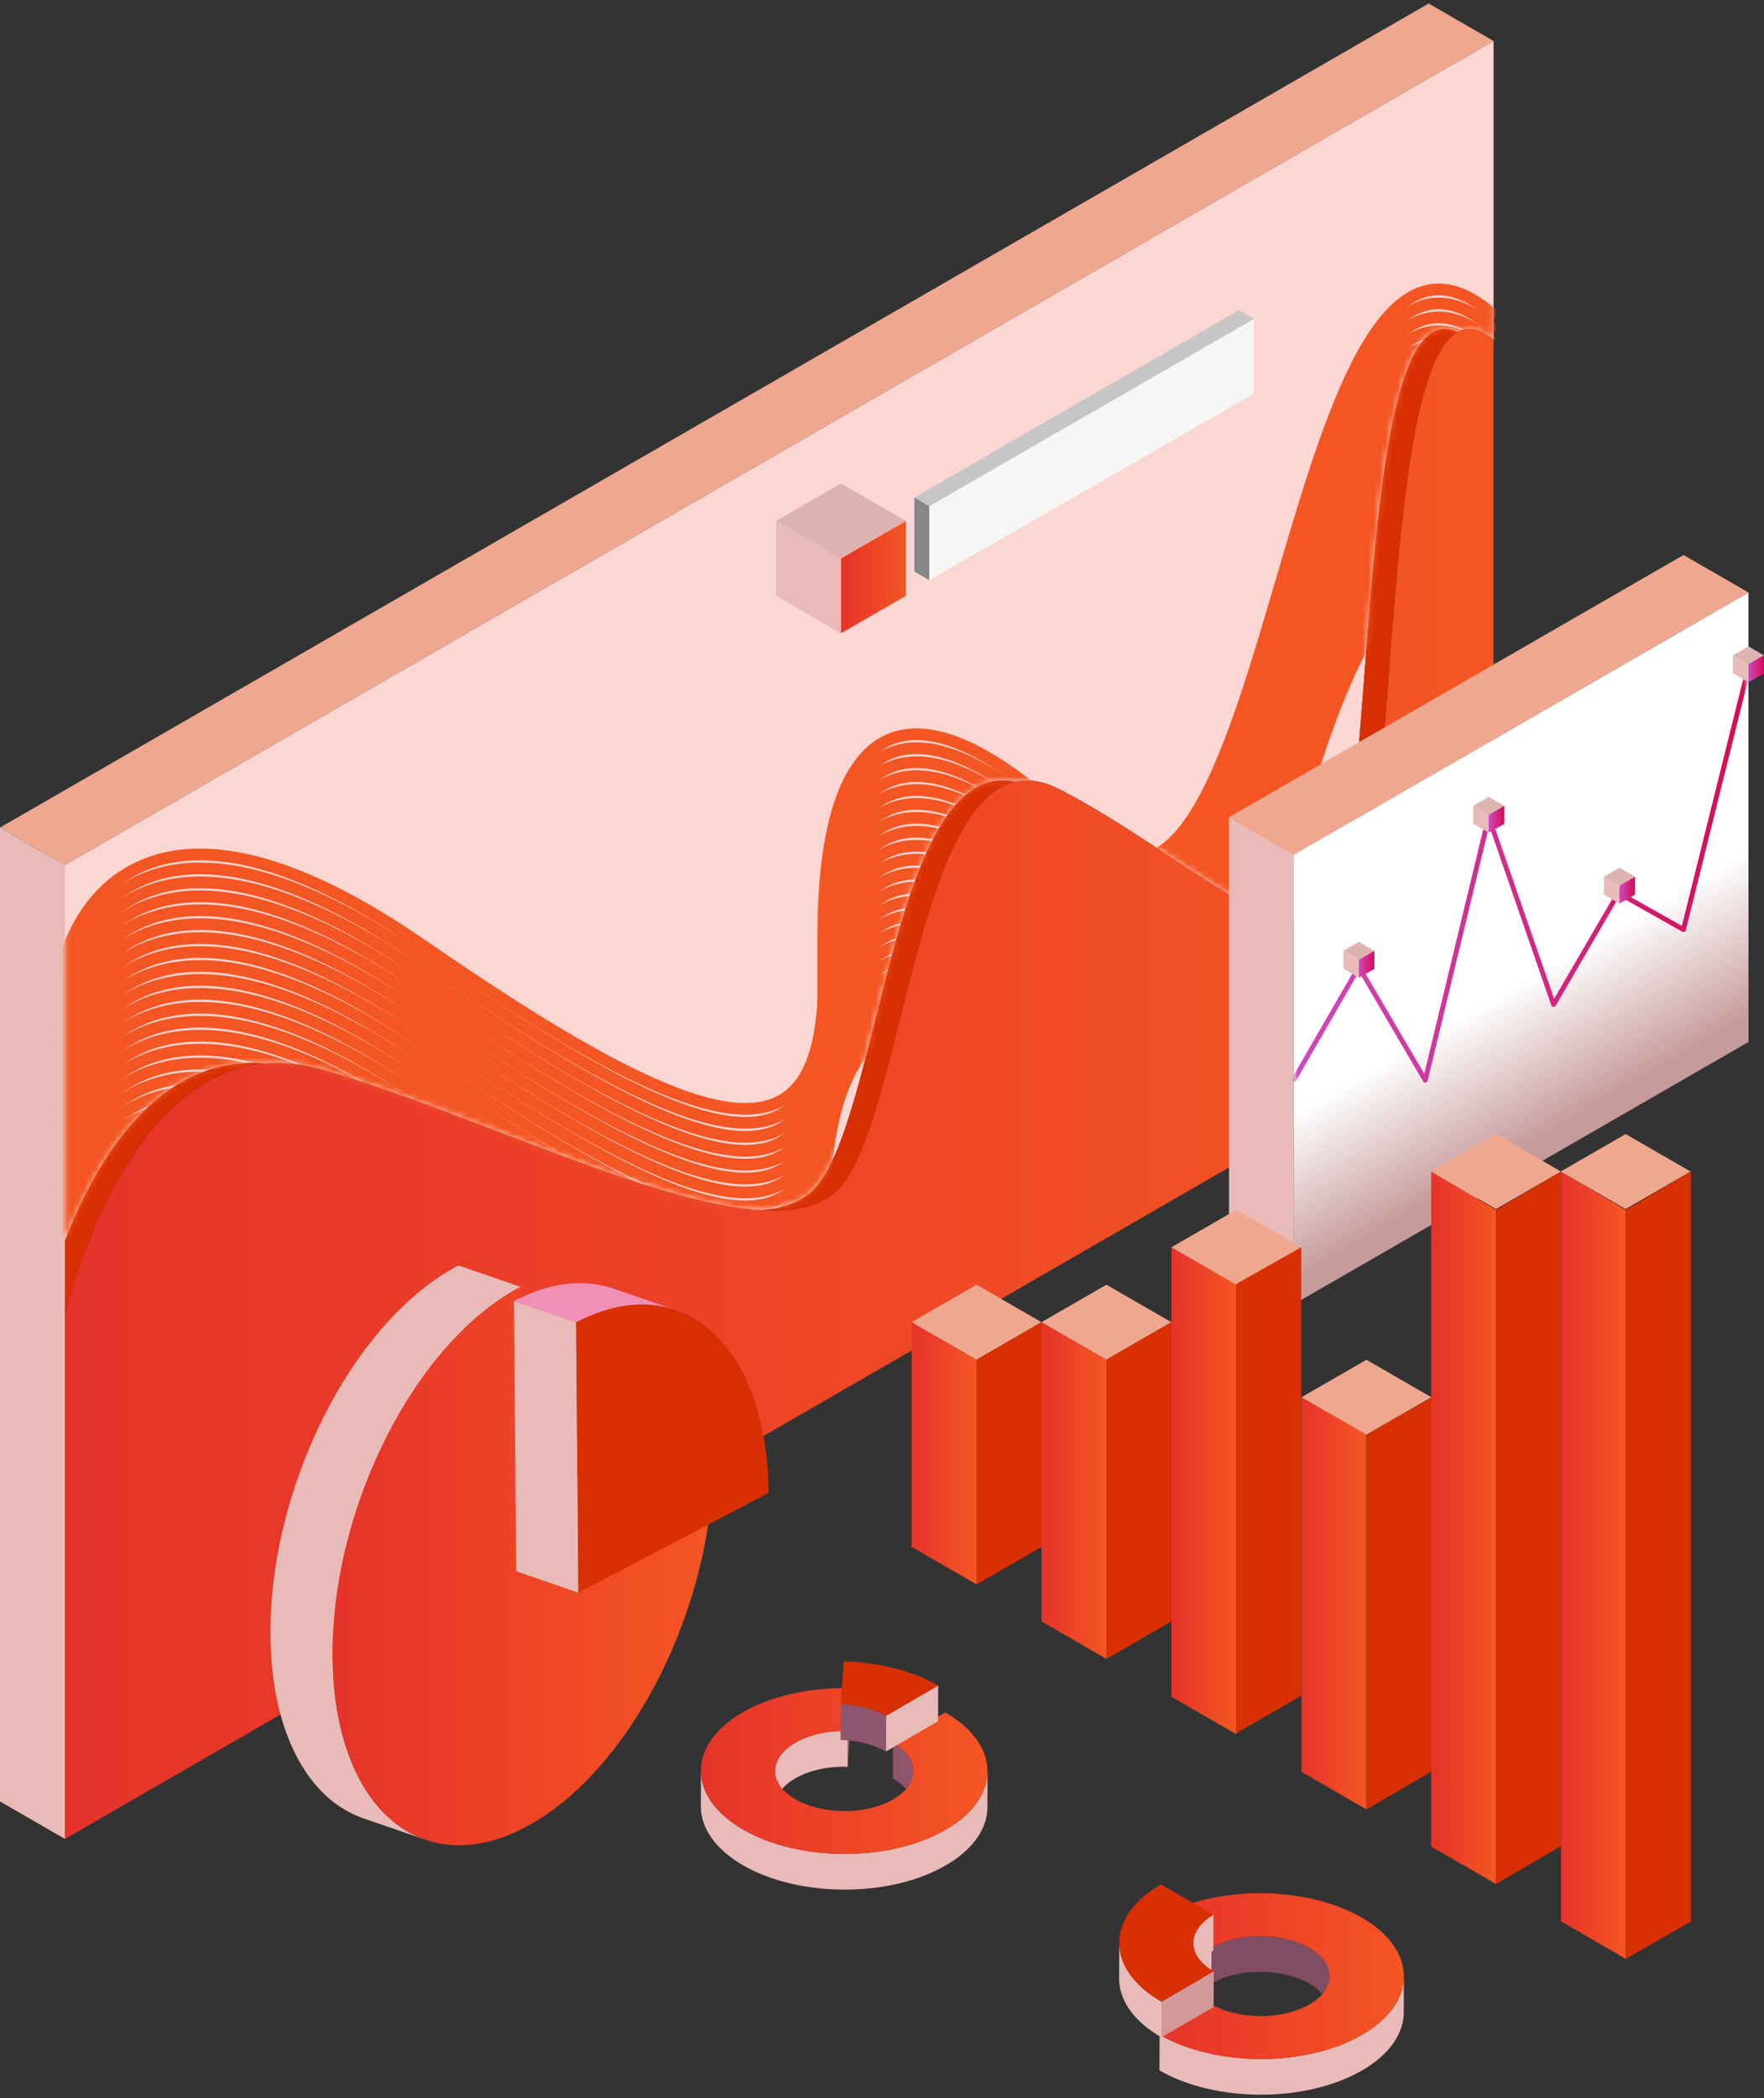 <svg width="301" height="358" viewBox="0 0 301 358" fill="none" xmlns="http://www.w3.org/2000/svg">
<rect x="0" y="0" width="301" height="358" fill="#333333" stroke="none"/>
<path d="M254.851 6.992V57.974C252.475 55.993 250.438 55.67 248.69 56.658C231.978 48.674 234.592 131.892 228.524 150.781C227.107 155.192 224.888 157.413 222.043 158.064C211.871 156.237 196.622 142.79 180.783 134.665C177.974 133.222 175.458 132.872 173.2 133.405C152.903 129.016 150.392 187.422 139.881 201.768C137.703 204.737 134.242 206.175 129.84 206.492C111.104 205.331 80.176 189.843 55.402 182.594C51.743 181.515 48.355 181.194 45.225 181.461C26.686 179.951 16.172 198.51 11.078 211.719V147.587L254.851 6.992Z" fill="#FBD6D2"/>
<path d="M254.853 6.992L243.773 0.602L0 141.197L11.08 147.587L254.853 6.992Z" fill="#EFA88F"/>
<path d="M11.08 147.587V313.746L0 307.354V141.197L11.08 147.587Z" fill="#E8BBB8"/>
<path d="M45.225 181.461C22.687 183.358 12.945 217.003 11.078 224.373V211.718C16.172 198.52 26.686 179.959 45.225 181.461Z" fill="#D82F03"/>
<path d="M248.685 56.658C236.555 63.518 238.199 133.64 232.699 150.781C230.654 157.149 226.936 158.951 222.043 158.064C224.897 157.417 227.115 155.192 228.524 150.781C234.594 131.892 231.98 48.665 248.685 56.658Z" fill="#D82F03"/>
<path d="M173.19 133.405C156.657 137.309 153.797 188.466 144.046 201.768C141.224 205.616 136.243 206.893 129.84 206.492C134.242 206.174 137.703 204.737 139.881 201.768C150.392 187.422 152.903 129.015 173.19 133.405Z" fill="#D82F03"/>
<path d="M254.851 57.974V173.151L11.078 313.744V224.373C12.945 217.003 22.687 183.358 45.225 181.461C48.355 181.194 51.743 181.524 55.402 182.594C80.184 189.843 111.104 205.331 129.84 206.492C136.243 206.893 141.224 205.616 144.046 201.768C153.797 188.466 156.657 137.309 173.189 133.405C175.447 132.872 177.955 133.222 180.772 134.665C196.613 142.79 211.862 156.245 222.033 158.064C226.926 158.951 230.643 157.149 232.689 150.781C238.196 133.64 236.552 63.518 248.688 56.658C250.438 55.67 252.47 55.993 254.851 57.974Z" fill="url(#paint0_linear_17_103)"/>
<mask id="mask0_17_103" style="mask-type:luminance" maskUnits="userSpaceOnUse" x="11" y="6" width="244" height="206">
<path d="M254.855 6.992V57.974C252.479 55.993 250.442 55.67 248.694 56.658C231.982 48.674 234.596 131.892 228.528 150.781C227.111 155.192 224.892 157.413 222.047 158.064C211.875 156.237 196.626 142.79 180.787 134.665C177.978 133.222 175.462 132.872 173.204 133.405C152.906 129.016 150.396 187.422 139.885 201.768C137.707 204.737 134.246 206.175 129.844 206.492C111.108 205.331 80.18 189.843 55.406 182.594C51.746 181.515 48.359 181.194 45.229 181.461C26.69 179.951 16.176 198.51 11.082 211.719V147.587L254.855 6.992Z" fill="white"/>
</mask>
<g mask="url(#mask0_17_103)">
<path d="M11.082 163.69C11.082 163.69 19.669 125.088 72.027 161.243C124.385 197.398 141.587 198.758 140.559 163.69C139.53 128.623 150.798 109.363 184.628 142.11C218.457 174.858 218.962 20.764 255.268 54.151" stroke="#F45623" stroke-width="2" stroke-miterlimit="10"/>
<path d="M11.082 166.069C11.082 166.069 19.669 127.466 72.027 163.621C124.385 199.776 141.587 201.136 140.559 166.069C139.53 131.001 150.798 111.741 184.628 144.489C218.457 177.236 218.962 23.14 255.268 56.529" stroke="#F45623" stroke-width="2" stroke-miterlimit="10"/>
<path d="M11.082 168.447C11.082 168.447 19.669 129.844 72.027 166.01C124.385 202.176 141.587 203.525 140.559 168.457C139.53 133.39 150.798 114.13 184.628 146.877C218.457 179.625 218.962 25.529 255.268 58.916" stroke="#F45623" stroke-width="2" stroke-miterlimit="10"/>
<path d="M11.082 170.825C11.082 170.825 19.669 132.223 72.027 168.384C124.385 204.546 141.587 205.899 140.559 170.831C139.53 135.764 150.798 116.504 184.628 149.251C218.457 181.999 218.962 27.903 255.268 61.289" stroke="#F45623" stroke-width="2" stroke-miterlimit="10"/>
<path d="M11.082 173.201C11.082 173.201 19.669 134.601 72.027 170.758C124.385 206.915 141.587 208.27 140.559 173.203C139.53 138.135 150.798 118.878 184.628 151.612C218.457 184.347 218.962 30.266 255.268 63.652" stroke="#F45623" stroke-width="2" stroke-miterlimit="10"/>
<path d="M11.082 175.579C11.082 175.579 19.669 136.979 72.027 173.132C124.385 209.284 141.587 210.644 140.559 175.577C139.53 140.509 150.798 121.251 184.628 153.986C218.457 186.72 218.962 32.64 255.268 66.026" stroke="#F45623" stroke-width="2" stroke-miterlimit="10"/>
<path d="M11.082 177.957C11.082 177.957 19.669 139.357 72.027 175.505C124.385 211.654 141.587 213.018 140.559 177.95C139.53 142.883 150.798 123.623 184.628 156.36C218.457 189.096 218.962 35.014 255.268 68.4" stroke="#F45623" stroke-width="2" stroke-miterlimit="10"/>
<path d="M11.082 180.335C11.082 180.335 19.669 141.735 72.027 177.879C124.385 214.023 141.587 215.394 140.559 180.326C139.53 145.259 150.798 125.999 184.628 158.746C218.457 191.494 218.962 37.4 255.268 70.787" stroke="#F45623" stroke-width="2" stroke-miterlimit="10"/>
<path d="M11.082 182.713C11.082 182.713 19.669 144.111 72.027 180.266C124.385 216.421 141.587 217.781 140.559 182.713C139.53 147.646 150.798 128.386 184.628 161.133C218.457 193.881 218.962 39.785 255.268 73.173" stroke="#F45623" stroke-width="2" stroke-miterlimit="10"/>
<path d="M11.082 185.091C11.082 185.091 19.669 146.489 72.027 182.644C124.385 218.799 141.587 220.159 140.559 185.091C139.53 150.024 150.798 130.764 184.628 163.511C218.457 196.259 218.962 42.163 255.268 75.549" stroke="#F45623" stroke-width="2" stroke-miterlimit="10"/>
<path d="M11.082 187.469C11.082 187.469 19.669 148.867 72.027 185.022C124.385 221.177 141.587 222.537 140.559 187.469C139.53 152.402 150.798 133.142 184.628 165.879C218.457 198.615 218.962 44.53 255.268 77.917" stroke="#F45623" stroke-width="2" stroke-miterlimit="10"/>
<path d="M11.082 189.848C11.082 189.848 19.669 151.245 72.027 187.4C124.385 223.555 141.587 224.913 140.559 189.848C139.53 154.782 150.798 135.52 184.628 168.255C218.457 200.989 218.962 46.908 255.268 80.295" stroke="#F45623" stroke-width="2" stroke-miterlimit="10"/>
<path d="M11.082 192.223C11.082 192.223 19.669 153.623 72.027 189.778C124.385 225.933 141.587 227.291 140.559 192.223C139.53 157.156 150.798 137.898 184.628 170.633C218.457 203.367 218.962 49.286 255.268 82.673" stroke="#F45623" stroke-width="2" stroke-miterlimit="10"/>
<path d="M11.082 194.602C11.082 194.602 19.669 156.002 72.027 192.157C124.385 228.312 141.587 229.669 140.559 194.602C139.53 159.534 150.798 140.274 184.628 173.022C218.457 205.769 218.962 51.676 255.268 85.062" stroke="#F45623" stroke-width="2" stroke-miterlimit="10"/>
<path d="M11.082 196.98C11.082 196.98 19.669 158.38 72.027 194.532C124.385 230.685 141.587 232.047 140.559 196.98C139.53 161.912 150.798 142.652 184.628 175.4C218.457 208.147 218.962 54.053 255.268 87.44" stroke="#F45623" stroke-width="2" stroke-miterlimit="10"/>
<path d="M11.082 199.358C11.082 199.358 19.669 160.756 72.027 196.911C124.385 233.066 141.587 234.425 140.559 199.358C139.53 164.29 150.798 145.03 184.628 177.778C218.457 210.525 218.962 56.432 255.268 89.818" stroke="#F45623" stroke-width="2" stroke-miterlimit="10"/>
<path d="M11.082 201.736C11.082 201.736 19.669 163.134 72.027 199.289C124.385 235.444 141.587 236.803 140.559 201.736C139.53 166.669 150.798 147.408 184.628 180.156C218.457 212.904 218.962 58.808 255.268 92.194" stroke="#F45623" stroke-width="2" stroke-miterlimit="10"/>
<path d="M11.082 204.114C11.082 204.114 19.669 165.512 72.027 201.667C124.385 237.822 141.587 239.181 140.559 204.114C139.53 169.046 150.798 149.786 184.628 182.534C218.457 215.281 218.962 61.186 255.268 94.572" stroke="#F45623" stroke-width="2" stroke-miterlimit="10"/>
<path d="M11.082 206.492C11.082 206.492 19.669 167.89 72.027 204.045C124.385 240.2 141.587 241.559 140.559 206.492C139.53 171.425 150.798 152.165 184.628 184.899C218.457 217.634 218.962 63.553 255.268 96.939" stroke="#F45623" stroke-width="2" stroke-miterlimit="10"/>
<path d="M11.082 208.868C11.082 208.868 19.669 170.268 72.027 206.423C124.385 242.578 141.587 243.935 140.559 208.868C139.53 173.801 150.798 154.543 184.628 187.288C218.457 220.034 218.962 65.942 255.268 99.328" stroke="#F45623" stroke-width="2" stroke-miterlimit="10"/>
<path d="M11.082 211.246C11.082 211.246 19.669 172.646 72.027 208.801C124.385 244.956 141.587 246.314 140.559 211.246C139.53 176.179 150.798 156.919 184.628 189.666C218.457 222.414 218.962 68.32 255.268 101.706" stroke="#F45623" stroke-width="2" stroke-miterlimit="10"/>
<path d="M11.082 213.624C11.082 213.624 19.669 175.024 72.027 211.177C124.385 247.33 141.587 248.692 140.559 213.624C139.53 178.557 150.798 159.297 184.628 192.034C218.457 224.77 218.962 70.688 255.268 104.074" stroke="#F45623" stroke-width="2" stroke-miterlimit="10"/>
</g>
<path d="M143.496 95.273L154.576 88.881V101.663L143.496 108.053V95.273Z" fill="url(#paint1_linear_17_103)"/>
<path d="M154.578 88.881L143.498 82.492L132.418 88.881L143.498 95.273L154.578 88.881Z" fill="#DDB3AF"/>
<path d="M132.418 88.881V101.663L143.498 108.053V95.273L132.418 88.881Z" fill="#E8BBB8"/>
<path d="M213.966 54.409V67.189L158.562 99.002V86.363L211.422 55.879L213.966 54.409Z" fill="#F6F6F6"/>
<path d="M158.564 86.363V99.002L156.02 97.511V84.87L158.564 86.363Z" fill="#878787"/>
<path d="M213.968 54.409L211.423 55.879L158.564 86.363L156.02 84.869L211.423 52.916L213.968 54.409Z" fill="#C6C6C6"/>
<path d="M298.353 101.084V177.773L220.8 222.502L220.789 145.822L298.353 101.084Z" fill="url(#paint2_linear_17_103)"/>
<path d="M298.351 101.085L220.787 145.822L209.707 139.43L287.271 94.695L298.351 101.085Z" fill="#EFA88F"/>
<path d="M220.798 222.502L209.707 216.116V139.43L220.787 145.822L220.798 222.502Z" fill="#E8BBB8"/>
<mask id="mask1_17_103" style="mask-type:luminance" maskUnits="userSpaceOnUse" x="220" y="101" width="79" height="122">
<path d="M298.353 101.083V177.773L220.8 222.502L220.789 145.82L298.353 101.083Z" fill="white"/>
</mask>
<g mask="url(#mask1_17_103)">
<path d="M243.198 184.716C243.126 184.716 243.055 184.697 242.993 184.662C242.931 184.626 242.879 184.575 242.843 184.513L231.876 165.812L221.161 184.37C221.106 184.465 221.016 184.534 220.91 184.563C220.805 184.591 220.692 184.576 220.597 184.521C220.502 184.467 220.433 184.377 220.405 184.271C220.376 184.165 220.391 184.053 220.446 183.958L231.515 164.793C231.55 164.729 231.601 164.675 231.664 164.637C231.727 164.599 231.798 164.578 231.871 164.577C231.943 164.579 232.013 164.598 232.075 164.634C232.137 164.669 232.19 164.719 232.228 164.78L243.029 183.214L253.614 139.331C253.635 139.244 253.684 139.167 253.752 139.11C253.821 139.054 253.906 139.02 253.995 139.016C254.084 139.012 254.172 139.036 254.246 139.086C254.32 139.136 254.376 139.208 254.405 139.292L265.193 170.397L275.822 152.143C275.876 152.049 275.965 151.98 276.07 151.952C276.175 151.923 276.286 151.937 276.381 151.99L286.988 157.974L297.938 113.905C297.965 113.799 298.032 113.708 298.126 113.651C298.22 113.595 298.332 113.578 298.438 113.604C298.545 113.631 298.636 113.698 298.693 113.792C298.749 113.886 298.766 113.998 298.74 114.104L287.658 158.697C287.642 158.758 287.613 158.816 287.572 158.864C287.532 158.913 287.48 158.952 287.422 158.977C287.363 159.001 287.3 159.012 287.236 159.009C287.173 159.005 287.111 158.988 287.055 158.958L276.329 152.915L265.452 171.595C265.413 171.663 265.355 171.719 265.285 171.755C265.215 171.791 265.136 171.806 265.057 171.798C264.979 171.79 264.904 171.76 264.842 171.712C264.78 171.663 264.733 171.598 264.707 171.524L254.103 140.891L243.599 184.401C243.58 184.48 243.537 184.553 243.476 184.608C243.416 184.664 243.339 184.699 243.258 184.711C243.238 184.715 243.218 184.716 243.198 184.716Z" fill="url(#paint3_linear_17_103)"/>
</g>
<path d="M229.223 162.231L231.871 163.757L234.517 162.231L231.869 160.704L229.223 162.231Z" fill="#DDB3AF"/>
<path d="M229.223 162.231V165.285L231.869 166.813L231.871 163.757L229.223 162.231Z" fill="#E8BBB8"/>
<path d="M231.867 166.813L234.516 165.32V162.231L231.869 163.757L231.867 166.813Z" fill="url(#paint4_linear_17_103)"/>
<path d="M251.379 137.483L254.027 139.009L256.676 137.483L254.027 135.956L251.379 137.483Z" fill="#DDB3AF"/>
<path d="M251.379 137.484V140.537L254.027 142.063V139.009L251.379 137.484Z" fill="#E8BBB8"/>
<path d="M254.031 142.063L256.68 140.57V137.484L254.031 139.009V142.063Z" fill="url(#paint5_linear_17_103)"/>
<path d="M273.695 149.579L276.344 151.105L278.99 149.579L276.344 148.051L273.695 149.579Z" fill="#DDB3AF"/>
<path d="M273.695 149.579V152.633L276.344 154.158V151.105L273.695 149.579Z" fill="#E8BBB8"/>
<path d="M276.344 154.158L278.99 152.665V149.579L276.344 151.105V154.158Z" fill="url(#paint6_linear_17_103)"/>
<path d="M295.703 111.823L298.349 113.348L300.998 111.823L298.349 110.295L295.703 111.823Z" fill="#DDB3AF"/>
<path d="M295.703 111.823V114.876L298.349 116.404V113.348L295.703 111.823Z" fill="#E8BBB8"/>
<path d="M298.352 116.404L301 114.911V111.823L298.352 113.348V116.404Z" fill="url(#paint7_linear_17_103)"/>
<path d="M89.208 265.668L78.602 262.015L111.053 245.005L121.66 248.659L89.208 265.668Z" fill="#E8BBB8"/>
<path d="M72.592 313.882L61.988 310.229C52.614 306.992 46.289 295.669 46.151 279.024C45.935 253.56 60.3 225.29 78.224 215.907L88.826 219.561C70.897 228.954 56.546 257.211 56.755 282.678C56.894 299.322 63.221 310.654 72.592 313.882Z" fill="#E8BBB8"/>
<path d="M88.829 219.561L89.207 265.668L121.665 248.661C121.881 274.126 107.513 302.395 89.592 311.78C71.671 321.166 56.972 308.144 56.756 282.682C56.54 257.22 70.91 228.955 88.829 219.561Z" fill="url(#paint8_linear_17_103)"/>
<path d="M104.698 219.865L115.302 223.519C110.334 221.809 104.516 222.373 98.31 225.627L87.703 221.973C93.912 218.719 99.731 218.156 104.698 219.865Z" fill="#F190B7"/>
<path d="M98.688 271.735L88.081 268.081L87.703 221.976L98.31 225.627L98.688 271.735Z" fill="#E8BBB8"/>
<path d="M98.312 225.627C116.243 216.233 130.932 229.259 131.148 254.723L98.697 271.734L98.312 225.627Z" fill="#D82F03"/>
<path d="M155.555 225.583V263.929L166.637 270.319V231.975L155.555 225.583Z" fill="url(#paint9_linear_17_103)"/>
<path d="M155.555 225.584L166.637 219.194L177.717 225.584L166.637 231.976L155.555 225.584Z" fill="#EFA88F"/>
<path d="M177.717 225.583V263.929L166.637 270.319V231.975L177.717 225.583Z" fill="#D82F03"/>
<path d="M177.715 225.583V276.639L188.795 283.029V231.975L177.715 225.583Z" fill="url(#paint10_linear_17_103)"/>
<path d="M177.715 225.584L188.795 219.194L199.877 225.584L188.795 231.976L177.715 225.584Z" fill="#EFA88F"/>
<path d="M199.879 225.583V276.639L188.797 283.029V231.975L199.879 225.583Z" fill="#D82F03"/>
<path d="M199.879 212.804V289.495L210.959 295.887V219.051L199.879 212.804Z" fill="url(#paint11_linear_17_103)"/>
<path d="M199.879 212.804L210.959 206.412L222.039 212.804L210.959 219.194L199.879 212.804Z" fill="#EFA88F"/>
<path d="M222.037 212.804V289.316L210.957 295.705V219.051L222.037 212.804Z" fill="#D82F03"/>
<path d="M222.078 238.391V302.311L233.16 308.701V244.757L222.078 238.391Z" fill="url(#paint12_linear_17_103)"/>
<path d="M222.078 238.391L233.16 232L244.24 238.391L233.16 244.781L222.078 238.391Z" fill="#EFA88F"/>
<path d="M244.289 238.391V302.223L233.207 308.701V244.757L244.289 238.391Z" fill="#D82F03"/>
<path d="M244.211 199.88V315.054L255.291 321.446V206.412L244.211 199.88Z" fill="url(#paint13_linear_17_103)"/>
<path d="M244.199 199.88L255.279 193.49L266.359 199.88L255.279 206.272L244.199 199.88Z" fill="#EFA88F"/>
<path d="M266.357 199.88V314.966L255.277 321.446V206.412L266.357 199.88Z" fill="#D82F03"/>
<path d="M266.359 199.88V327.804L277.394 334.196V206.412L266.359 199.88Z" fill="url(#paint14_linear_17_103)"/>
<path d="M266.312 199.88L277.392 193.49L288.472 199.88L277.392 206.272L266.312 199.88Z" fill="#EFA88F"/>
<path d="M288.521 199.88V327.836L277.441 334.195V206.412L288.521 199.88Z" fill="#D82F03"/>
<path d="M145.191 288.04L145.172 294.13L144.645 301.444L144.662 295.354L145.191 288.04Z" fill="#8E556C"/>
<path d="M132.246 308.222L132.263 302.132C132.263 300.406 133.41 298.664 135.692 297.339C138.15 295.911 141.434 295.248 144.663 295.349L144.646 301.439C141.406 301.338 138.133 302 135.674 303.429C133.387 304.756 132.246 306.495 132.246 308.222Z" fill="#E8BBB8"/>
<path d="M155.855 302.201L155.838 308.291C155.838 306.532 154.682 304.771 152.355 303.431L152.373 297.341C154.699 298.681 155.859 300.453 155.855 302.201Z" fill="#8E556C"/>
<path d="M168.506 302.238L168.489 308.327C168.489 311.925 166.113 315.516 161.384 318.254C151.879 323.779 136.388 323.779 126.807 318.254C121.988 315.475 119.579 311.826 119.59 308.181L119.607 302.091C119.596 305.736 122.005 309.385 126.825 312.164C136.405 317.689 151.883 317.689 161.401 312.164C166.13 309.426 168.496 305.835 168.506 302.238Z" fill="#E8BBB8"/>
<path d="M161.288 292.164C170.867 297.689 170.919 306.646 161.401 312.171C151.883 317.695 136.404 317.695 126.824 312.171C117.243 306.646 117.193 297.689 126.711 292.164C131.775 289.223 138.532 287.848 145.188 288.038L144.659 295.351C141.418 295.25 138.146 295.913 135.687 297.341C131.095 300.006 131.121 304.329 135.743 306.994C140.366 309.659 147.841 309.659 152.425 306.994C157.009 304.329 156.994 300.006 152.371 297.341L161.288 292.164Z" fill="url(#paint15_linear_17_103)"/>
<path d="M160.085 287.572L160.068 293.662L151.152 298.839L151.167 292.749L160.085 287.572Z" fill="#E8BBB8"/>
<path d="M151.173 292.747L151.156 298.837C149.006 297.598 146.243 296.935 143.441 296.849L143.459 290.759C146.261 290.846 149.023 291.508 151.173 292.747Z" fill="#8E556C"/>
<path d="M160.087 287.572L151.171 292.751C149.011 291.512 146.259 290.85 143.457 290.764L143.986 283.45C149.834 283.621 155.606 284.987 160.087 287.572Z" fill="#D82F03"/>
<path d="M206.727 332.331L206.71 338.421L197.734 333.244L197.752 327.154L206.727 332.331Z" fill="#E8BBB8"/>
<path d="M226.894 337.188L226.877 343.278C226.877 341.52 225.719 339.761 223.395 338.419C218.772 335.753 211.297 335.753 206.711 338.419L206.728 332.329C211.321 329.664 218.789 329.664 223.412 332.329C225.736 333.671 226.898 335.43 226.894 337.188Z" fill="#814D62"/>
<path d="M239.547 337.225L239.53 343.315C239.53 346.913 237.153 350.503 232.425 353.242C222.906 358.766 207.426 358.766 197.848 353.242L197.865 347.152C207.443 352.679 222.924 352.677 232.442 347.152C237.168 344.414 239.536 340.823 239.547 337.225Z" fill="#E8BBB8"/>
<path d="M232.327 327.152C241.905 332.676 241.957 341.634 232.439 347.158C222.921 352.683 207.441 352.685 197.862 347.158L206.78 341.979C211.403 344.647 218.877 344.647 223.461 341.979C228.045 339.312 228.03 334.992 223.409 332.327C218.789 329.661 211.312 329.661 206.726 332.327L197.75 327.147C207.268 321.627 222.746 321.627 232.327 327.152Z" fill="url(#paint16_linear_17_103)"/>
<path d="M203.613 337.571L203.631 331.481C203.631 329.754 204.778 328.013 207.059 326.688L207.042 332.778C204.76 334.096 203.618 335.829 203.613 337.571Z" fill="#E8BBB8"/>
<path d="M207.113 336.336L207.095 342.426L198.176 347.603L198.193 341.513L207.113 336.336Z" fill="#D39897"/>
<path d="M190.961 337.53L190.978 331.44C190.978 335.082 193.374 338.732 198.196 341.511L198.178 347.601C193.357 344.821 190.95 341.172 190.961 337.53Z" fill="#E8BBB8"/>
<path d="M207.059 326.681C202.466 329.348 202.49 333.669 207.113 336.334L198.195 341.513C188.614 335.989 188.565 327.031 198.081 321.506L207.059 326.681Z" fill="#D82F03"/>
<defs>
<linearGradient id="paint0_linear_17_103" x1="11.078" y1="184.931" x2="254.851" y2="184.931" gradientUnits="userSpaceOnUse">
<stop stop-color="#E6332A"/>
<stop offset="1" stop-color="#F45623"/>
</linearGradient>
<linearGradient id="paint1_linear_17_103" x1="143.496" y1="98.467" x2="154.576" y2="98.467" gradientUnits="userSpaceOnUse">
<stop stop-color="#E6332A"/>
<stop offset="1" stop-color="#F45623"/>
</linearGradient>
<linearGradient id="paint2_linear_17_103" x1="274.419" y1="187.333" x2="241.031" y2="129.76" gradientUnits="userSpaceOnUse">
<stop stop-color="#C79B9B"/>
<stop offset="0.37" stop-color="white"/>
</linearGradient>
<linearGradient id="paint3_linear_17_103" x1="220.392" y1="149.156" x2="298.768" y2="149.156" gradientUnits="userSpaceOnUse">
<stop stop-color="#CE49BF"/>
<stop offset="1" stop-color="#D60B52"/>
</linearGradient>
<linearGradient id="paint4_linear_17_103" x1="231.867" y1="164.521" x2="234.516" y2="164.521" gradientUnits="userSpaceOnUse">
<stop stop-color="#CE49BF"/>
<stop offset="1" stop-color="#D60B52"/>
</linearGradient>
<linearGradient id="paint5_linear_17_103" x1="254.031" y1="139.773" x2="256.68" y2="139.773" gradientUnits="userSpaceOnUse">
<stop stop-color="#CE49BF"/>
<stop offset="1" stop-color="#D60B52"/>
</linearGradient>
<linearGradient id="paint6_linear_17_103" x1="276.344" y1="151.869" x2="278.99" y2="151.869" gradientUnits="userSpaceOnUse">
<stop stop-color="#CE49BF"/>
<stop offset="1" stop-color="#D60B52"/>
</linearGradient>
<linearGradient id="paint7_linear_17_103" x1="298.352" y1="114.112" x2="301" y2="114.112" gradientUnits="userSpaceOnUse">
<stop stop-color="#CE49BF"/>
<stop offset="1" stop-color="#D60B52"/>
</linearGradient>
<linearGradient id="paint8_linear_17_103" x1="56.758" y1="267.194" x2="121.663" y2="267.194" gradientUnits="userSpaceOnUse">
<stop stop-color="#E6332A"/>
<stop offset="1" stop-color="#F45623"/>
</linearGradient>
<linearGradient id="paint9_linear_17_103" x1="155.555" y1="247.951" x2="166.637" y2="247.951" gradientUnits="userSpaceOnUse">
<stop stop-color="#E6332A"/>
<stop offset="1" stop-color="#F45623"/>
</linearGradient>
<linearGradient id="paint10_linear_17_103" x1="177.715" y1="254.306" x2="188.795" y2="254.306" gradientUnits="userSpaceOnUse">
<stop stop-color="#E6332A"/>
<stop offset="1" stop-color="#F45623"/>
</linearGradient>
<linearGradient id="paint11_linear_17_103" x1="199.879" y1="254.345" x2="210.959" y2="254.345" gradientUnits="userSpaceOnUse">
<stop stop-color="#E6332A"/>
<stop offset="1" stop-color="#F45623"/>
</linearGradient>
<linearGradient id="paint12_linear_17_103" x1="222.078" y1="273.545" x2="233.158" y2="273.545" gradientUnits="userSpaceOnUse">
<stop stop-color="#E6332A"/>
<stop offset="1" stop-color="#F45623"/>
</linearGradient>
<linearGradient id="paint13_linear_17_103" x1="244.211" y1="260.662" x2="255.291" y2="260.662" gradientUnits="userSpaceOnUse">
<stop stop-color="#E6332A"/>
<stop offset="1" stop-color="#F45623"/>
</linearGradient>
<linearGradient id="paint14_linear_17_103" x1="266.359" y1="267.037" x2="277.394" y2="267.037" gradientUnits="userSpaceOnUse">
<stop stop-color="#E6332A"/>
<stop offset="1" stop-color="#F45623"/>
</linearGradient>
<linearGradient id="paint15_linear_17_103" x1="119.606" y1="302.169" x2="168.506" y2="302.169" gradientUnits="userSpaceOnUse">
<stop stop-color="#E6332A"/>
<stop offset="1" stop-color="#F45623"/>
</linearGradient>
<linearGradient id="paint16_linear_17_103" x1="197.75" y1="337.156" x2="239.544" y2="337.156" gradientUnits="userSpaceOnUse">
<stop stop-color="#E6332A"/>
<stop offset="1" stop-color="#F45623"/>
</linearGradient>
</defs>
</svg>

